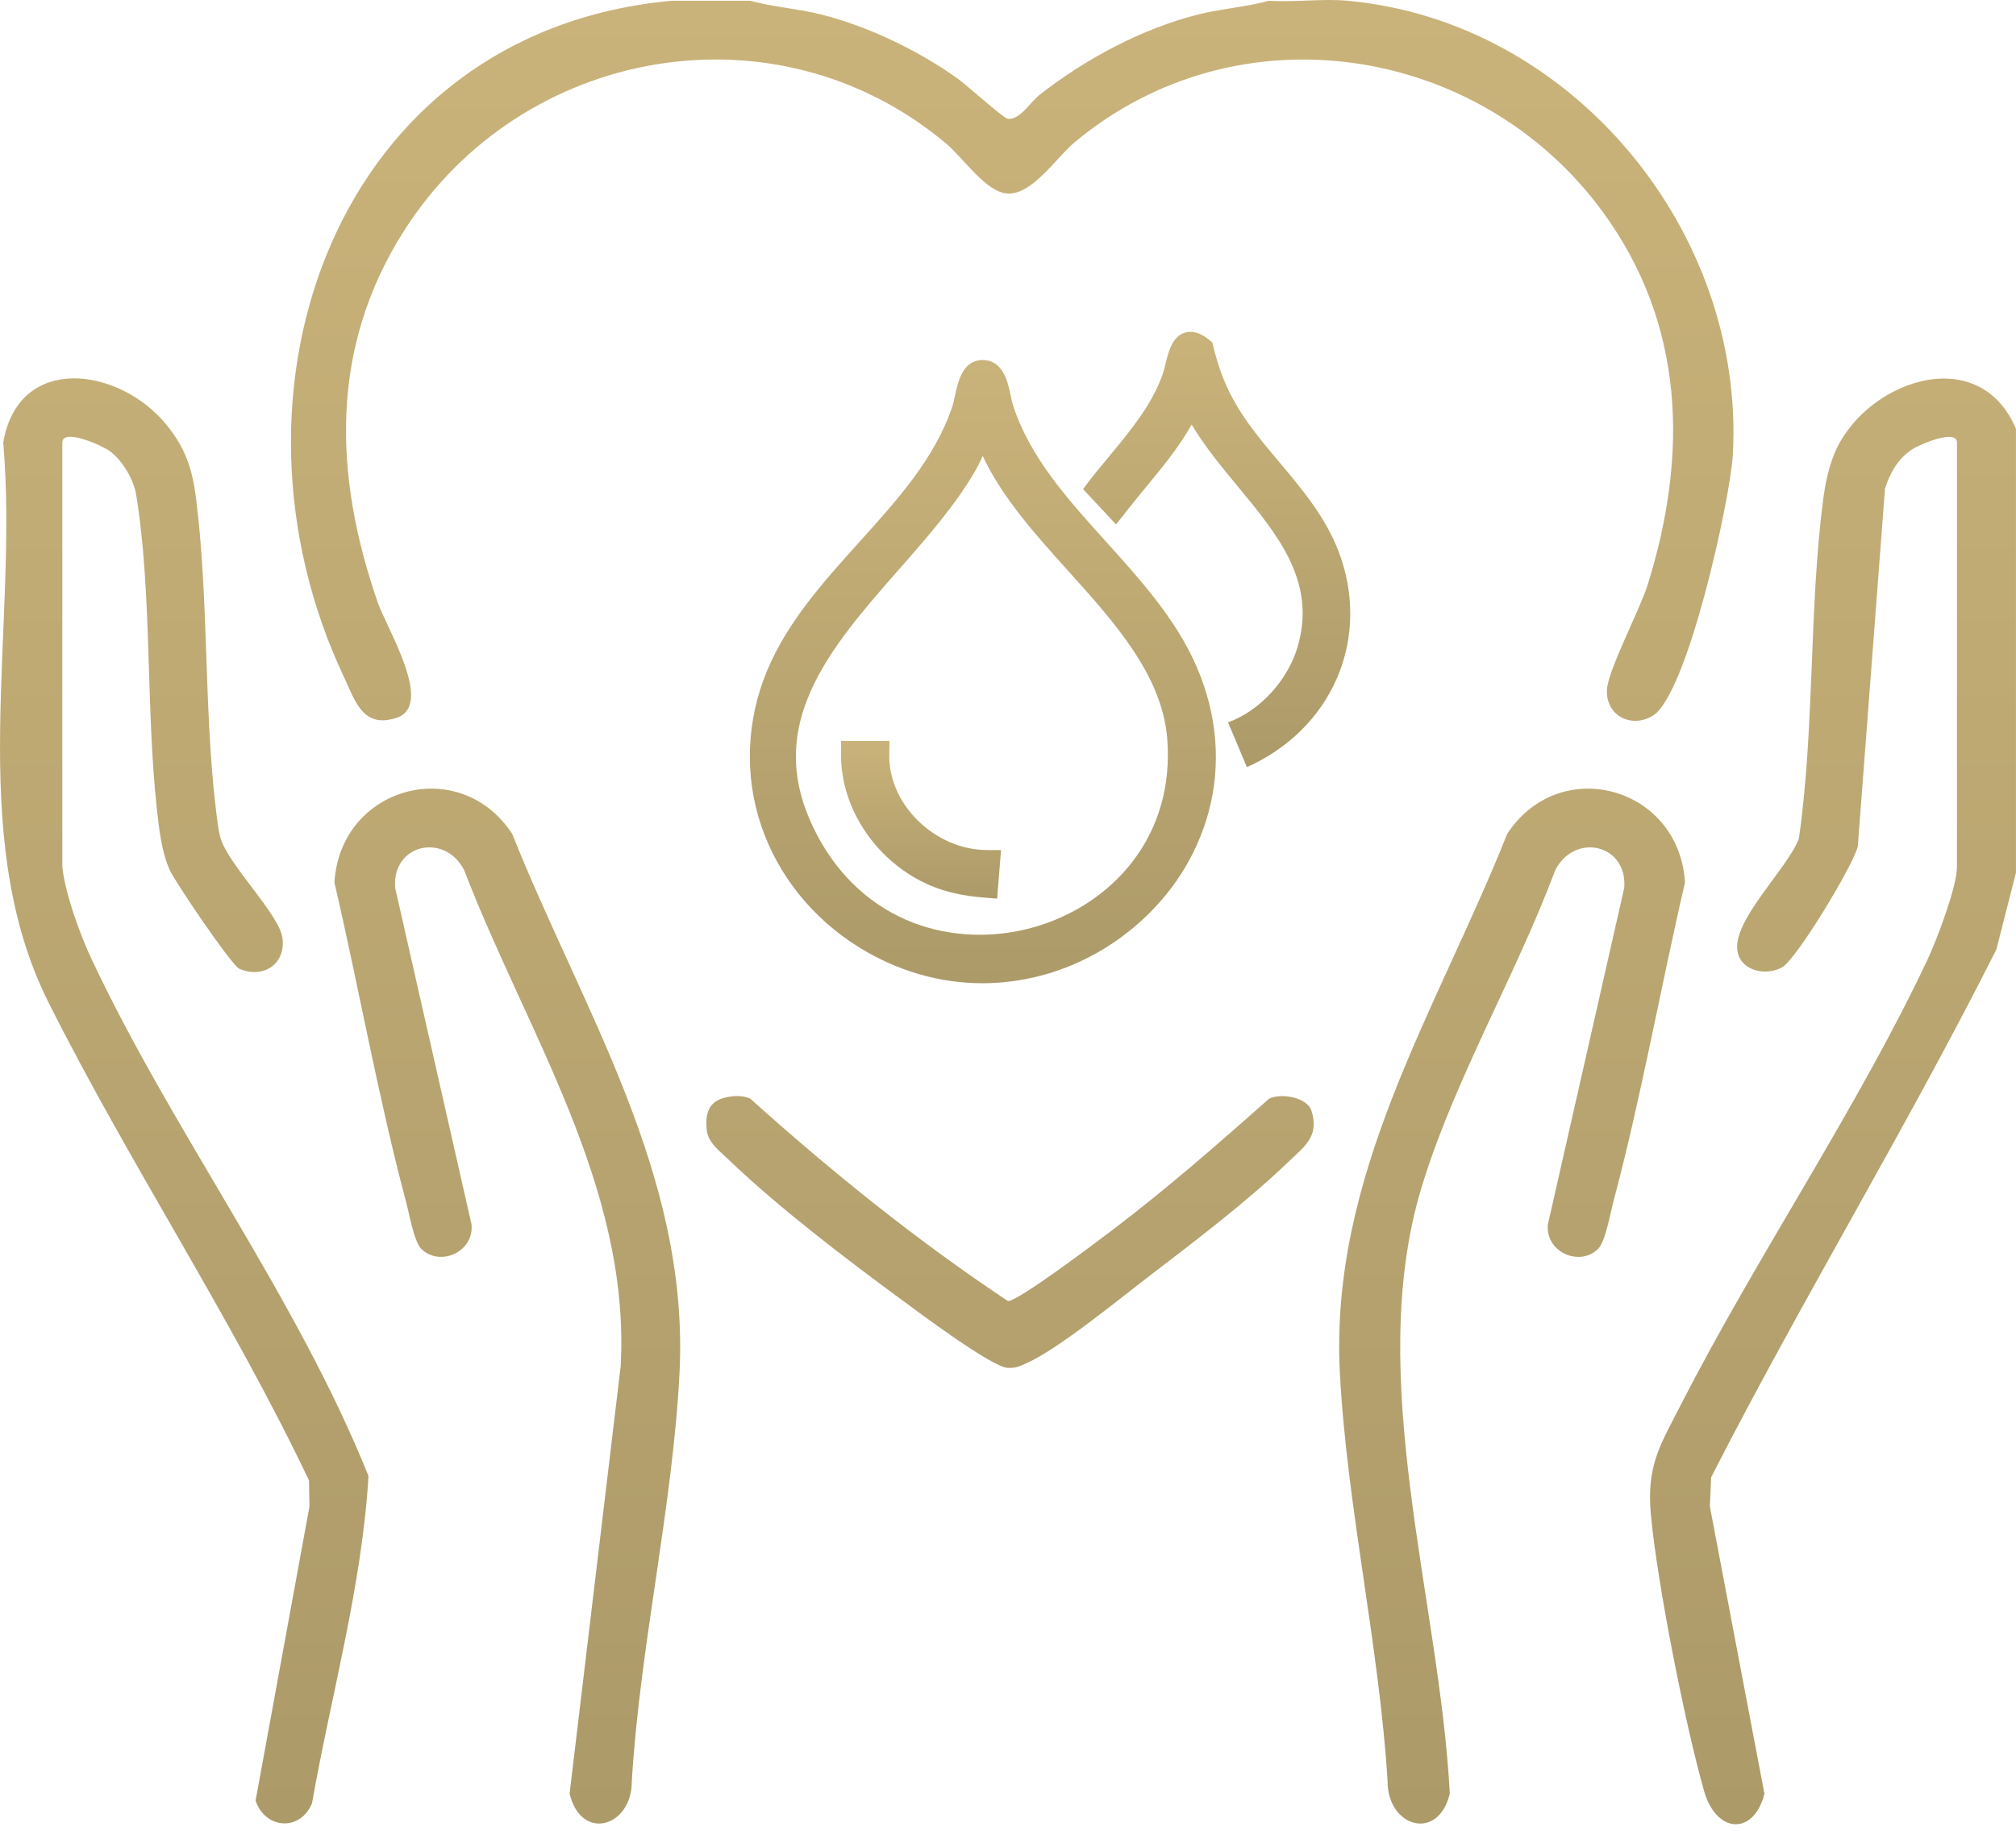 <svg width="164" height="149" viewBox="0 0 164 149" fill="none" xmlns="http://www.w3.org/2000/svg">
<g clip-path="url(#clip0_520_3564)">
<path d="M61.033 0.061C62.911 0.577 64.894 0.699 66.791 1.176C70.636 2.144 74.67 4.088 77.89 6.383C78.643 6.921 81.635 9.631 81.991 9.667C82.978 9.763 83.779 8.343 84.541 7.741C88.255 4.819 92.871 2.336 97.479 1.176C99.376 0.699 101.359 0.577 103.236 0.061C105.309 0.199 107.591 -0.128 109.632 0.061C127.917 1.746 141.954 18.824 140.967 36.971C140.771 40.544 137.276 56.548 134.437 58.246C132.742 59.261 130.656 58.278 130.72 56.16C130.768 54.593 133.386 49.656 134.027 47.612C137.34 37.022 137.09 26.392 130.365 17.215C120.333 3.528 100.628 0.538 87.418 11.579C85.912 12.839 84 15.831 81.978 15.748C80.238 15.674 78.361 12.861 77.018 11.727C63.209 0.064 42.466 3.752 32.886 18.75C26.815 28.253 27.125 38.653 30.736 49.034C31.457 51.11 35.347 57.387 32.274 58.4C29.512 59.313 28.901 57.041 27.949 55.016C17.068 31.886 27.279 2.579 54.635 0.061H61.03H61.033ZM149.134 37.138C148.736 38.182 148.48 39.384 148.333 40.492C147.144 49.457 147.634 59.194 146.34 68.22C145.436 70.68 140.8 74.98 141.358 77.486C141.707 79.059 143.741 79.411 144.991 78.694C146.141 78.034 150.797 70.376 151.13 68.854L153.344 39.749C153.767 38.448 154.404 37.307 155.574 36.545C156.125 36.186 159.198 34.844 159.198 36.013V70.527C159.198 72.148 157.57 76.444 156.814 78.05C151.127 90.145 142.918 102.217 136.76 114.252C135.062 117.568 133.931 119.237 134.296 123.216C134.802 128.769 137.084 140.326 138.628 145.731C139.615 149.188 142.646 149.387 143.536 145.955L139.096 122.576L139.198 120.201C146.603 105.703 155.096 91.782 162.405 77.245L163.997 71.007V34.895C160.915 27.593 151.412 31.14 149.134 37.138ZM5.072 36.013C5.072 34.786 8.324 36.269 8.888 36.673C9.936 37.42 10.862 38.98 11.073 40.242C12.377 48.131 11.862 57.618 12.752 65.73C12.932 67.371 13.13 69.267 13.794 70.76C14.232 71.747 18.853 78.562 19.471 78.828C21.4 79.648 23.265 78.466 22.976 76.307C22.723 74.413 18.632 70.415 17.943 68.21C17.77 67.656 17.626 66.384 17.549 65.727C16.572 57.416 16.994 48.784 15.94 40.489C15.639 38.128 15.056 36.42 13.55 34.568C9.721 29.861 1.519 28.711 0.263 35.997C1.554 50.931 -2.925 67.861 3.944 81.558C10.541 94.707 18.817 107.168 25.139 120.455L25.174 122.576L20.791 146.506C21.563 148.81 24.396 149.05 25.376 146.743C26.943 137.897 29.445 129.057 29.977 120.093C24.139 105.553 14.088 92.157 7.453 78.046C6.514 76.053 5.287 72.677 5.069 70.523V36.01L5.072 36.013ZM131.227 97.857C133.511 89.283 135.065 80.449 137.071 71.805C136.609 64.01 126.901 61.315 122.614 67.838C116.863 82.263 108.142 95.595 109 111.753C109.58 122.633 112.211 133.998 112.881 144.946C112.865 148.64 116.991 149.896 117.94 145.933C117.107 130.147 110.984 112.057 115.63 96.652C118.241 87.998 123.338 79.309 126.523 70.789C128.122 67.704 132.412 68.7 132.13 72.241L125.921 99.616C125.681 101.849 128.494 103.127 130.016 101.599C130.595 101.016 130.986 98.767 131.227 97.857ZM38.355 99.612L32.146 72.238C31.864 68.697 36.151 67.704 37.753 70.786C42.787 83.913 51.271 96.495 50.495 111.128L46.337 145.933C47.285 149.896 51.409 148.64 51.396 144.946C52.049 134.004 54.718 122.62 55.276 111.753C56.106 95.591 47.426 82.263 41.662 67.838C37.375 61.315 27.667 64.01 27.206 71.805C29.211 80.449 30.765 89.283 33.05 97.857C33.293 98.763 33.681 101.016 34.261 101.599C35.783 103.124 38.596 101.849 38.355 99.616V99.612ZM57.493 91.952C57.611 92.99 58.538 93.644 59.265 94.345C63.174 98.113 68.79 102.413 73.212 105.655C74.695 106.745 80.674 111.24 81.984 111.298C82.667 111.326 82.958 111.153 83.529 110.903C86.06 109.795 91.183 105.591 93.618 103.73C97.37 100.859 101.445 97.764 104.848 94.499C106.139 93.262 107.325 92.461 106.697 90.401C106.357 89.283 104.246 88.908 103.246 89.389C99.174 92.996 95.066 96.594 90.738 99.894C89.552 100.798 82.779 105.931 81.994 105.857C74.58 100.933 67.643 95.329 61.03 89.389C60.409 89.103 59.672 89.145 59.025 89.293C57.624 89.606 57.349 90.648 57.496 91.952H57.493Z" fill="url(#paint0_linear_520_3564)"/>
<g clip-path="url(#clip1_520_3564)">
<path d="M108.892 44.861C107.821 42.063 105.925 39.808 104.092 37.627C102.922 36.236 101.713 34.799 100.765 33.261C99.799 31.694 99.174 30.151 98.679 28.103L98.62 27.859L98.424 27.698C98.143 27.469 97.29 26.771 96.362 27.074C95.354 27.404 95.058 28.604 94.796 29.663C94.724 29.956 94.656 30.232 94.582 30.442C93.714 32.93 91.956 35.047 90.258 37.095C89.533 37.968 88.783 38.872 88.106 39.798L90.787 42.668C90.787 42.668 92.465 40.547 93.079 39.808C94.449 38.159 95.856 36.465 96.942 34.545C97.997 36.318 99.361 37.968 100.69 39.575C103.966 43.54 107.061 47.285 105.595 52.51C104.812 55.302 102.524 57.819 99.901 58.776L101.432 62.417C104.791 60.925 107.398 58.346 108.771 55.155C110.157 51.935 110.2 48.28 108.892 44.861Z" fill="url(#paint1_linear_520_3564)"/>
<path d="M97.33 54.21C95.661 50.375 92.784 47.187 90.002 44.104C86.824 40.581 83.824 37.254 82.422 33.027C82.358 32.835 82.3 32.557 82.236 32.262C82.109 31.659 81.964 30.976 81.667 30.415C81.083 29.313 80.187 29.247 79.704 29.305C78.27 29.477 77.924 31.088 77.671 32.263C77.607 32.558 77.548 32.835 77.485 33.025C76.084 37.25 73.077 40.585 69.892 44.116C67.029 47.292 64.069 50.574 62.406 54.557C60.711 58.615 60.543 63.106 61.931 67.203C63.303 71.249 66.132 74.759 69.897 77.086C73.007 79.007 76.435 80 79.917 80C80.561 80 81.206 79.966 81.851 79.898C85.676 79.494 89.288 77.94 92.292 75.403C95.256 72.9 97.337 69.683 98.311 66.1C99.365 62.218 99.026 58.107 97.33 54.211V54.21ZM92.133 70.101C90.185 72.636 87.321 74.536 84.069 75.451C80.802 76.371 77.337 76.239 74.31 75.084C70.96 73.803 68.243 71.323 66.453 67.909C64.374 63.94 64.198 60.264 65.902 56.343C67.433 52.816 70.326 49.524 73.122 46.34C75.406 43.74 77.766 41.053 79.368 38.251C79.585 37.872 79.77 37.481 79.945 37.098C81.52 40.486 84.254 43.52 86.908 46.465C90.659 50.628 94.538 54.933 94.954 60.104C95.255 63.85 94.279 67.307 92.132 70.101H92.133Z" fill="url(#paint2_linear_520_3564)"/>
<path d="M74.612 66.708C73.112 65.199 72.304 63.299 72.339 61.358L72.358 60.284H68.419L68.414 61.336C68.403 63.576 69.107 65.795 70.451 67.748C71.747 69.636 73.597 71.157 75.658 72.036C76.944 72.583 78.298 72.89 80.045 73.029L81.114 73.115L81.434 69.166L80.278 69.162C78.222 69.156 76.157 68.262 74.614 66.709L74.612 66.708Z" fill="url(#paint3_linear_520_3564)"/>
</g>
</g>
<defs>
<linearGradient id="paint0_linear_520_3564" x1="82.293" y1="0" x2="82.293" y2="148.429" gradientUnits="userSpaceOnUse">
<stop stop-color="#CAB37A"/>
<stop offset="1" stop-color="#AC9A69"/>
</linearGradient>
<linearGradient id="paint1_linear_520_3564" x1="99.013" y1="26.999" x2="99.013" y2="62.417" gradientUnits="userSpaceOnUse">
<stop stop-color="#CAB37A"/>
<stop offset="1" stop-color="#AC9A69"/>
</linearGradient>
<linearGradient id="paint2_linear_520_3564" x1="80.023" y1="29.29" x2="80.023" y2="80" gradientUnits="userSpaceOnUse">
<stop stop-color="#CAB37A"/>
<stop offset="1" stop-color="#AC9A69"/>
</linearGradient>
<linearGradient id="paint3_linear_520_3564" x1="74.948" y1="60.284" x2="74.948" y2="73.115" gradientUnits="userSpaceOnUse">
<stop stop-color="#CAB37A"/>
<stop offset="1" stop-color="#AC9A69"/>
</linearGradient>
<clipPath id="clip0_520_3564">
<rect width="164" height="148.432" fill="white"/>
</clipPath>
<clipPath id="clip1_520_3564">
<rect width="48.843" height="53" fill="white" transform="translate(61 27)"/>
</clipPath>
</defs>
</svg>
